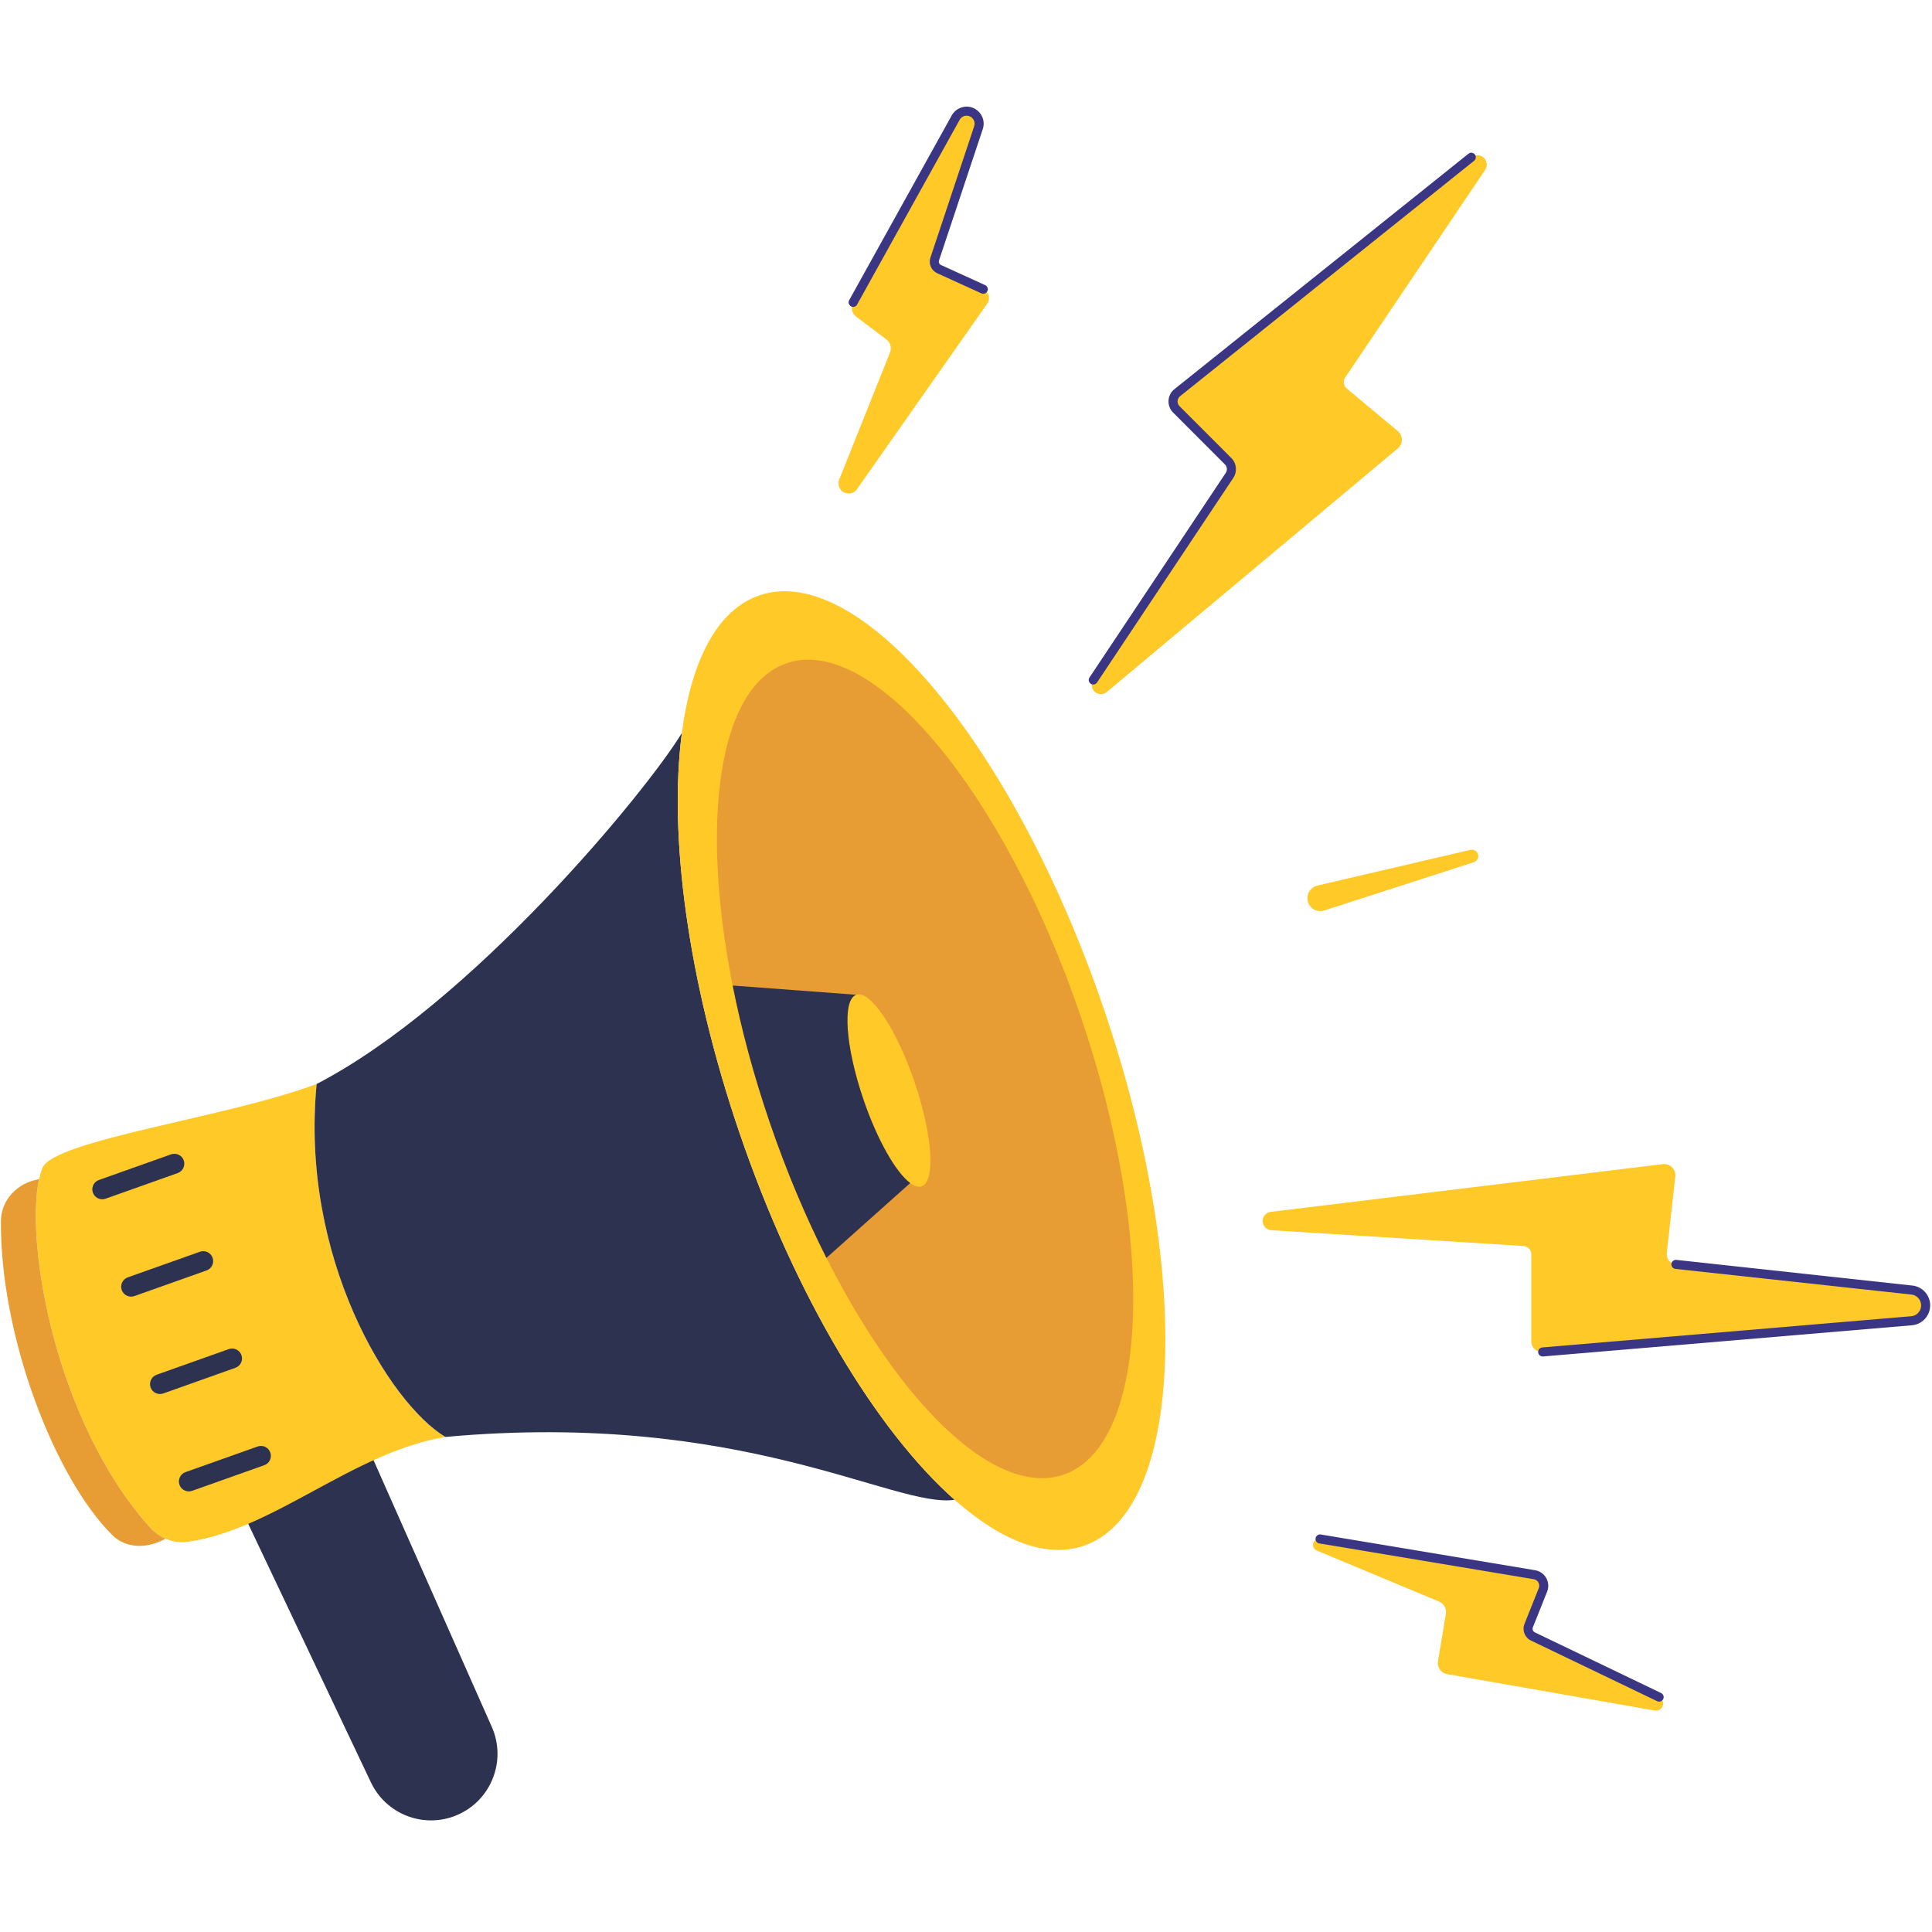 <?xml version="1.0" encoding="UTF-8"?> <svg xmlns="http://www.w3.org/2000/svg" xmlns:xlink="http://www.w3.org/1999/xlink" width="500" zoomAndPan="magnify" viewBox="0 0 375 375" height="500" preserveAspectRatio="xMidYMid meet" version="1.0"><defs><clipPath id="b5aaa07ef7"><path d="M 164 20.391 L 192 20.391 L 192 60 L 164 60 Z M 164 20.391 " clip-rule="nonzero"></path></clipPath></defs><rect x="-37.5" width="450" fill="#ffffff" y="-37.5" height="450" fill-opacity="1"></rect><rect x="-37.5" width="450" fill="#ffffff" y="-37.5" height="450" fill-opacity="1"></rect><path fill="#2d3250" d="M 71.996 345.957 L 45.164 289.422 L 71.469 281.086 L 95.453 335.176 C 98.418 341.859 95.25 349.672 88.473 352.402 C 82.141 354.949 74.922 352.125 71.996 345.957 Z M 71.996 345.957 " fill-opacity="1" fill-rule="nonzero"></path><path fill="#ffc928" d="M 86.449 278.91 C 75.586 272.387 58.199 244.113 61.461 210.402 C 44.078 216.926 10.398 221.277 8.223 226.715 C 7.973 227.34 7.758 228.07 7.582 228.891 C 4.828 241.602 10.969 276.312 29.105 296.461 C 29.957 297.406 30.988 298.156 32.125 298.652 C 33.469 299.238 34.953 299.473 36.449 299.262 C 53.184 296.918 68.434 281.914 86.449 278.91 Z M 86.449 278.91 " fill-opacity="1" fill-rule="nonzero"></path><path fill="#2d3250" d="M 86.449 278.91 C 75.586 272.387 58.203 244.113 61.461 210.402 C 91.484 194.863 125.449 153.656 132.352 142.277 C 129.777 162 133.418 190.219 143.535 219.875 C 154.418 251.773 170.215 277.77 185.297 291.113 C 173.613 292.82 144.277 273.648 86.449 278.91 Z M 86.449 278.91 " fill-opacity="1" fill-rule="nonzero"></path><path fill="#ffc928" d="M 214.215 195.719 C 231.598 246.664 229.867 293.371 210.348 300.043 C 203.051 302.539 194.301 299.082 185.293 291.113 C 170.215 277.77 154.418 251.773 143.535 219.875 C 133.414 190.219 129.773 162 132.348 142.277 C 134.195 128.117 139.246 118.34 147.402 115.555 C 166.918 108.883 196.832 144.773 214.215 195.719 Z M 214.215 195.719 " fill-opacity="1" fill-rule="nonzero"></path><path fill="#ffc928" d="M 286.07 167.352 L 257.043 176.723 C 255.426 177.246 253.766 176.039 253.766 174.336 C 253.766 173.168 254.57 172.156 255.703 171.891 L 285.406 164.957 C 285.969 164.824 286.543 165.094 286.801 165.609 C 287.141 166.293 286.797 167.117 286.07 167.352 Z M 286.07 167.352 " fill-opacity="1" fill-rule="nonzero"></path><path fill="#ffc928" d="M 191.617 58.941 L 166.332 94.957 C 165.535 96.09 163.848 96.07 163.078 94.914 C 162.719 94.375 162.648 93.691 162.887 93.09 L 172.75 68.414 C 173.113 67.5 172.82 66.457 172.035 65.867 L 166.191 61.48 C 165.324 60.828 165.07 59.637 165.598 58.684 L 185.5 22.824 C 186.035 21.863 187.145 21.383 188.211 21.648 C 189.582 21.992 190.371 23.43 189.922 24.77 L 181.43 50.27 C 181.172 51.051 181.539 51.902 182.289 52.242 L 190.852 56.137 C 191.93 56.629 192.297 57.977 191.617 58.941 Z M 191.617 58.941 " fill-opacity="1" fill-rule="nonzero"></path><g clip-path="url(#b5aaa07ef7)"><path fill="#3a3683" d="M 187.996 22.504 C 187.316 22.332 186.609 22.641 186.27 23.25 L 185.5 22.824 L 186.27 23.25 L 166.363 59.113 C 166.129 59.539 165.594 59.691 165.168 59.453 C 164.746 59.219 164.59 58.684 164.828 58.258 L 184.734 22.398 C 185.457 21.09 186.973 20.434 188.422 20.793 C 190.289 21.262 191.363 23.223 190.758 25.051 L 182.262 50.551 C 182.145 50.902 182.312 51.289 182.652 51.441 L 191.215 55.34 C 191.66 55.539 191.855 56.059 191.652 56.504 C 191.453 56.945 190.93 57.141 190.488 56.941 L 181.926 53.043 C 180.766 52.516 180.195 51.199 180.598 49.992 L 189.09 24.492 C 189.375 23.637 188.871 22.719 187.996 22.504 Z M 187.996 22.504 " fill-opacity="1" fill-rule="evenodd"></path></g><path fill="#ffc928" d="M 271.328 87.023 L 214.809 134.332 C 214.105 134.918 213.07 134.871 212.422 134.223 C 211.824 133.625 211.73 132.691 212.199 131.988 L 238.652 92.27 C 239.227 91.406 239.113 90.262 238.383 89.527 L 228.32 79.457 C 227.406 78.539 227.488 77.031 228.5 76.223 L 285.578 30.523 C 286.066 30.129 286.719 30.012 287.312 30.211 C 288.473 30.598 288.945 31.984 288.258 32.996 L 261.102 73.27 C 260.637 73.953 260.77 74.879 261.406 75.41 L 271.324 83.684 C 272.363 84.551 272.367 86.152 271.328 87.023 Z M 271.328 87.023 " fill-opacity="1" fill-rule="nonzero"></path><path fill="#3a3683" d="M 286.262 29.973 C 286.566 30.352 286.504 30.906 286.125 31.207 L 229.051 76.906 C 228.449 77.391 228.398 78.289 228.945 78.836 L 239.004 88.906 C 240.035 89.934 240.191 91.547 239.387 92.758 L 212.93 132.477 C 212.66 132.879 212.117 132.988 211.711 132.719 C 211.309 132.449 211.199 131.902 211.469 131.5 L 237.922 91.781 C 238.266 91.27 238.195 90.586 237.762 90.148 L 227.699 80.078 C 226.414 78.793 226.531 76.672 227.953 75.535 L 285.027 29.836 C 285.406 29.531 285.961 29.594 286.262 29.973 Z M 286.262 29.973 " fill-opacity="1" fill-rule="evenodd"></path><path fill="#ffc928" d="M 297.824 305.648 L 256.223 298.711 C 255.508 298.59 254.855 299.145 254.855 299.871 C 254.855 300.348 255.141 300.777 255.578 300.957 L 279.34 310.867 C 280.27 311.254 280.812 312.234 280.648 313.23 L 279.109 322.449 C 278.914 323.629 279.703 324.746 280.879 324.949 L 321.203 332.012 C 321.805 332.117 322.402 331.816 322.676 331.27 C 323.02 330.582 322.734 329.742 322.039 329.41 L 297.535 317.637 C 296.75 317.262 296.391 316.34 296.715 315.531 L 299.484 308.598 C 300 307.312 299.191 305.879 297.824 305.648 Z M 297.824 305.648 " fill-opacity="1" fill-rule="nonzero"></path><path fill="#3a3683" d="M 255.355 298.566 C 255.438 298.086 255.891 297.762 256.367 297.844 L 297.969 304.781 C 299.891 305.102 301.023 307.117 300.301 308.926 L 297.531 315.855 C 297.379 316.234 297.547 316.668 297.914 316.844 L 322.418 328.617 C 322.855 328.824 323.043 329.352 322.832 329.789 C 322.621 330.227 322.094 330.414 321.656 330.203 L 297.156 318.43 C 295.953 317.852 295.402 316.441 295.898 315.203 L 298.668 308.273 C 298.977 307.508 298.496 306.652 297.68 306.52 L 256.078 299.578 C 255.602 299.496 255.277 299.047 255.355 298.566 Z M 255.355 298.566 " fill-opacity="1" fill-rule="evenodd"></path><path fill="#ffc928" d="M 295.695 241.84 L 246.75 238.781 C 245.809 238.723 245.078 237.941 245.078 236.996 C 245.078 236.094 245.75 235.332 246.645 235.223 L 322.75 225.957 C 324.141 225.789 325.328 226.965 325.172 228.359 L 323.523 243.211 C 323.402 244.309 324.195 245.297 325.289 245.414 L 371.102 250.398 C 372.398 250.539 373.453 251.508 373.711 252.789 C 374.059 254.539 372.809 256.207 371.031 256.355 L 299.434 262.41 C 298.246 262.512 297.227 261.574 297.227 260.383 L 297.227 243.477 C 297.227 242.609 296.555 241.895 295.695 241.84 Z M 295.695 241.84 " fill-opacity="1" fill-rule="nonzero"></path><path fill="#3a3683" d="M 324.418 245.32 C 324.469 244.84 324.902 244.488 325.387 244.543 L 371.195 249.527 C 372.875 249.707 374.242 250.961 374.57 252.617 C 375.023 254.883 373.406 257.039 371.105 257.234 L 299.508 263.289 C 299.023 263.332 298.598 262.969 298.555 262.488 C 298.516 262.004 298.875 261.578 299.359 261.535 L 370.957 255.48 C 372.211 255.375 373.094 254.199 372.848 252.961 C 372.668 252.059 371.922 251.375 371.008 251.273 L 325.195 246.293 C 324.715 246.238 324.363 245.805 324.418 245.32 Z M 324.418 245.32 " fill-opacity="1" fill-rule="evenodd"></path><path fill="#2d3250" d="M 35.664 225.23 C 36.02 226.234 35.496 227.336 34.492 227.691 L 20.488 232.668 C 19.484 233.023 18.383 232.496 18.027 231.496 C 17.672 230.492 18.195 229.391 19.199 229.035 L 33.203 224.059 C 34.207 223.703 35.309 224.227 35.664 225.23 Z M 41.266 244.133 C 41.621 245.137 41.098 246.238 40.094 246.594 L 26.09 251.566 C 25.086 251.922 23.988 251.398 23.629 250.395 C 23.273 249.391 23.801 248.289 24.801 247.934 L 38.809 242.961 C 39.809 242.605 40.91 243.129 41.266 244.133 Z M 46.867 263.031 C 47.223 264.035 46.699 265.137 45.695 265.492 L 31.691 270.469 C 30.688 270.824 29.59 270.301 29.234 269.297 C 28.879 268.293 29.402 267.191 30.402 266.836 L 44.41 261.859 C 45.41 261.504 46.512 262.031 46.867 263.031 Z M 52.469 281.934 C 52.824 282.938 52.301 284.039 51.301 284.395 L 37.293 289.367 C 36.293 289.723 35.191 289.199 34.836 288.195 C 34.48 287.191 35.004 286.09 36.008 285.734 L 50.012 280.762 C 51.012 280.406 52.113 280.93 52.469 281.934 Z M 52.469 281.934 " fill-opacity="1" fill-rule="evenodd"></path><path fill="#e89c34" d="M 7.582 228.891 C 4.828 241.605 10.969 276.316 29.105 296.461 C 29.957 297.41 30.992 298.156 32.125 298.652 C 28.75 300.578 24.527 300.691 21.777 297.945 C 10.52 286.707 0.012 259.223 0.18 237.008 C 0.207 232.836 3.461 229.535 7.582 228.891 Z M 7.582 228.891 " fill-opacity="1" fill-rule="nonzero"></path><path fill="#e89c34" d="M 209.73 197.168 C 224.57 240.664 223.09 280.543 206.426 286.234 C 189.762 291.934 164.223 261.289 149.383 217.793 C 134.543 174.297 136.02 134.422 152.684 128.727 C 169.348 123.031 194.887 153.676 209.73 197.168 Z M 209.73 197.168 " fill-opacity="1" fill-rule="nonzero"></path><path fill="#ffc928" d="M 177.5 209.977 C 181.004 220.242 181.621 229.32 178.883 230.258 C 178.254 230.473 177.5 230.242 176.672 229.629 C 173.898 227.578 170.277 221.273 167.578 213.367 C 164.074 203.102 163.457 194.02 166.199 193.082 C 168.938 192.148 174 199.711 177.5 209.977 Z M 177.5 209.977 " fill-opacity="1" fill-rule="nonzero"></path><path fill="#2d3250" d="M 166.195 193.086 C 163.457 194.02 164.074 203.102 167.578 213.367 C 170.273 221.273 173.898 227.578 176.672 229.629 L 160.41 244.156 C 156.363 236.145 152.617 227.273 149.383 217.793 C 146.285 208.711 143.898 199.781 142.211 191.293 Z M 166.195 193.086 " fill-opacity="1" fill-rule="nonzero"></path></svg> 
